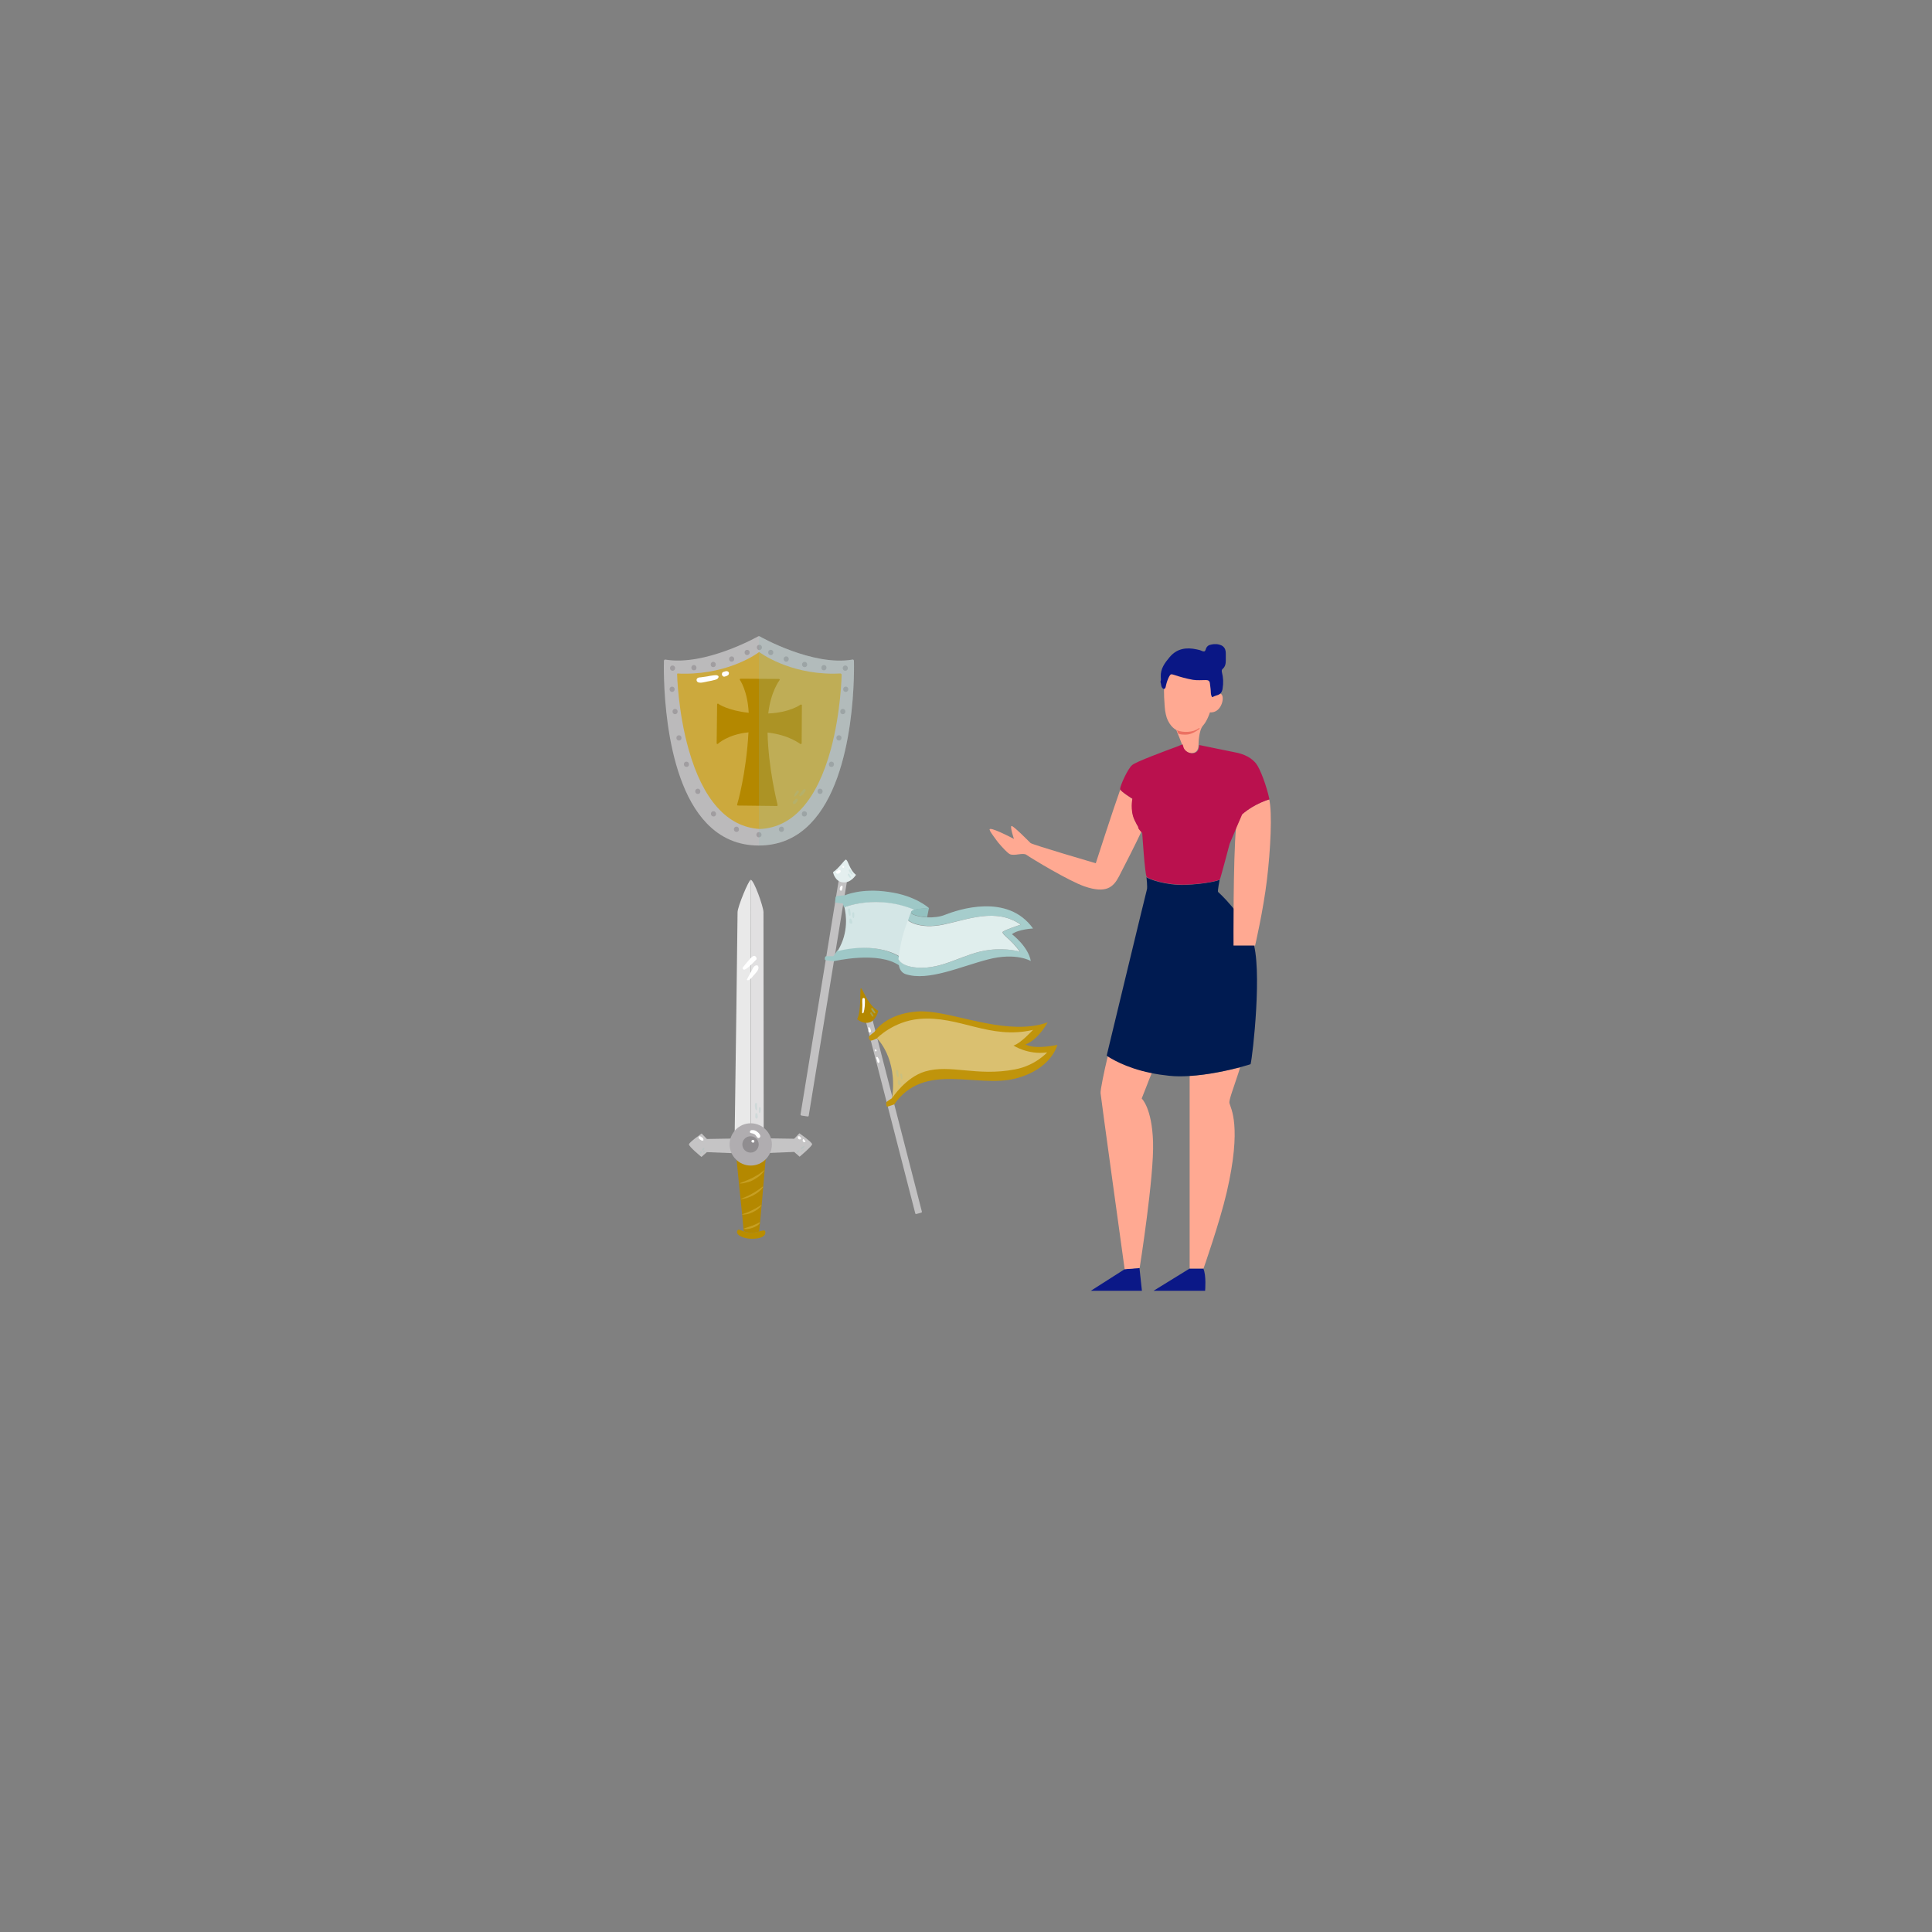 <?xml version="1.0" encoding="utf-8"?>
<svg xmlns="http://www.w3.org/2000/svg" id="Layer_1" style="enable-background:new 0 0 850 850" version="1.1" viewBox="0 0 850 850" x="0" y="0">
  <rect x="0" y="0" width="850" height="850" fill="#808080" stroke="none"/>
  <g>
    <g>
      <path d="M405.6,533.1l-22.8-88.6c0-0.1-0.1-0.2-0.2-0.2c-0.1,0-0.2-0.1-0.3,0l-2.2,0.6c-0.2,0-0.3,0.2-0.2,0.4&#xA;			l22.8,88.6c0,0.1,0.1,0.2,0.2,0.2c0.1,0,0.1,0,0.2,0c0,0,0.1,0,0.1,0l2.2-0.6C405.5,533.4,405.6,533.3,405.6,533.1z" style="fill:#c2c1c2"/>
      <path d="M378.7,434.8c-0.4,0.2,0.3,10.2-1.6,13.6c0,0,2.6,2.3,5.5,1.4c2.9-0.9,3.8-5.1,3.8-5.1&#xA;			C381.5,442.1,379.5,434.5,378.7,434.8z" style="fill:#b48800"/>
      <path d="M451.2,459.5c5.8-2.2,9.7-9.7,9.7-9.7c-2.2,0.8-4.5,1.3-6.8,1.6v0c-17.4,2.3-37.8-7.2-50.3-6.4&#xA;			c-14.2,0.9-19.1,9-19.1,9s-2.3,1.7-2.4,2.1c-0.2,0.4,0.1,1.5,0.7,1.7s2.7-0.9,2.7-0.9s12.8,7.2,6.7,26.3c0,0-2.4,1.4-2.5,1.9&#xA;			c-0.1,0.5,0.1,1.8,0.4,1.8c0.3,0,3.1-1,3.1-1c13.2-19,36.1-7,53.4-11.4c15.9-4.1,18.4-14.8,18.4-14.8&#xA;			C454.3,461.9,451.2,459.5,451.2,459.5z" style="fill:#c0940b"/>
      <path d="M445.9,460c0,0,6.4,4.2,14.8,3c0,0-5.1,5.8-14.2,7.5c-16.9,3.2-28.3-2.4-39.5,0.9&#xA;			c-8.5,2.5-14.5,11.7-14.5,11.7c2.5-17.7-6.7-26.3-6.7-26.3s7.2-7.5,18.6-8.5c17.6-1.6,31,9.3,50.1,4.8&#xA;			C454.4,453.1,449.2,459,445.9,460z" style="fill:#dac070"/>
      <g>
        <path d="M396.1,472.8c-0.1-0.5,0.8-0.6,0.8-0.1c0.1,0.6,0.3,1.5,0,2.1c-0.1,0.1-0.3,0.2-0.4,0&#xA;				C396.2,474.3,396.2,473.5,396.1,472.8z" style="opacity:.2;fill:#8cbebb"/>
        <path d="M394.2,471.1c0-0.5,0.8-0.5,0.9,0c0.1,0.8,0.3,1.7,0.3,2.5c0,0.3-0.4,0.4-0.6,0.1&#xA;				C394.4,472.9,394.1,471.9,394.2,471.1z" style="opacity:.2;fill:#8cbebb"/>
        <path d="M395,476.2c0-0.1,0-0.3,0-0.4c0-0.2,0-0.3,0.1-0.5c0.1-0.2,0.4-0.3,0.5-0.1c0.2,0.2,0.3,0.4,0.4,0.7&#xA;				c0.1,0.3,0.3,0.6,0.3,0.9c0,0.3-0.1,0.5-0.4,0.6c-0.2,0.1-0.5,0-0.7-0.2C395,476.9,395,476.6,395,476.2z" style="opacity:.2;fill:#8cbebb"/>
      </g>
      <g>
        <path d="M382.9,445.9c-0.2-0.4,0.4-0.8,0.6-0.4c0.3,0.5,0.8,1,0.8,1.6c0,0.1-0.1,0.2-0.3,0.2&#xA;				C383.5,447.1,383.2,446.4,382.9,445.9z" style="opacity:.4;fill:#8cbebb"/>
        <path d="M383.3,444c-0.2-0.4,0.5-0.7,0.7-0.3c0.4,0.6,0.9,1.2,1.1,1.8c0.1,0.2-0.2,0.5-0.4,0.3&#xA;				C384.1,445.4,383.6,444.7,383.3,444z" style="opacity:.5;fill:#8cbebb"/>
      </g>
      <path d="M380.5,439.6c-0.1-0.7-1-0.7-1.1,0c-0.1,0.9,0,1.8,0,2.7c0,1.1-0.1,2.1-0.1,3.2c0,0.4,0.5,0.4,0.6,0.1&#xA;			C380.5,443.8,380.6,441.5,380.5,439.6z" style="fill:#fff"/>
      <path d="M382.5,452c-0.3-0.2-0.7,0.1-0.5,0.4c0.2,0.4,0.1,0.9,0.1,1.3c0,0.7,1.1,0.7,1.1,0&#xA;			C383.1,453.1,382.9,452.3,382.5,452z" style="fill:#fff"/>
      <path d="M385.2,461.7c-0.3,0-0.5,0.3-0.3,0.6c0.1,0.1,0.1,0.2,0.2,0.2c0.1,0.1,0.3,0.1,0.4,0c0.1-0.1,0.1-0.2,0.2-0.2&#xA;			C385.7,462.1,385.5,461.7,385.2,461.7z" style="fill:#fff"/>
      <path d="M386.9,466.6c-0.1-0.5-0.4-0.9-0.7-1.4c-0.2-0.4-0.9-0.1-0.7,0.3c0.2,0.4,0.3,0.8,0.4,1.2&#xA;			c0.1,0.4,0.1,0.6,0.4,0.9c0.1,0.1,0.3,0.1,0.4,0C387,467.3,387,467,386.9,466.6z" style="fill:#fff"/>
    </g>
    <g>
      <path d="M373.4,382.1c-0.1-0.1-0.2-0.1-0.3-0.2l-2.7-0.4c-0.2,0-0.4,0.1-0.5,0.3l-17.7,108.5c0,0.1,0,0.2,0.1,0.3&#xA;			c0.1,0.1,0.2,0.1,0.3,0.2l2.7,0.4c0,0,0,0,0.1,0c0.2,0,0.4-0.1,0.4-0.3l17.7-108.5C373.5,382.3,373.5,382.2,373.4,382.1z" style="fill:#c2c1c2"/>
      <path d="M372.1,378.2c-0.5,0-3.1,3.9-5.6,5.5c0,0,0.7,4.1,4.3,4.5c3.6,0.4,5.8-3.3,5.8-3.3&#xA;			C373.6,382.6,373.2,378.3,372.1,378.2z" style="fill:#e4efef"/>
      <g>
        <path d="M395.6,422c0,1,0,2.1,0.2,2.9c-9.2-6.7-29-2-29-2s-3.6-0.3-3.8-0.6c-0.2-0.2-0.1-1.3,0.2-1.5&#xA;				c0.2-0.2,3.4-0.1,3.4-0.1c0.7-0.9,1.3-1.7,1.8-2.6l0.1,0.1c0,0,15.3-4.3,27,2.6h0C395.6,421.2,395.6,421.6,395.6,422z" style="fill:#9ec8c7"/>
        <path d="M408.8,399.6c0,0-4.4,0-6.6,0.8c-16.5-7-30.8-1.2-30.8-1.2l-0.1,0c-0.3-1.1-0.5-1.7-0.5-1.7&#xA;				s-3.1-0.3-3.3-0.5c-0.2-0.2,0.1-2.4,0.3-2.6c0.3-0.3,3.9-0.5,3.9-0.5s7.2-3.3,19.2-1.5C402.9,394,408.8,399.6,408.8,399.6z" style="fill:#9ec8c7"/>
        <path d="M401,401.3c0,0-0.6,1.5-1.3,3.6c-1,2.9-2.3,6.8-2.8,9.4c-0.3,1.8-0.9,4.2-1.1,6.5h0&#xA;				c-11.7-6.9-27.4-2.3-27.4-2.3l0.3-0.4c4.7-7.9,3.6-15.7,2.8-19l0.1,0c0,0,14.2-5.8,30.8,1.2C401.5,400.6,401,400.9,401,401.3z" style="fill:#d4e6e6"/>
        <path d="M395.5,422.2c0,0,1.1,3,8.1,3.5c11.8,0.9,20.5-6.5,32-7.8c7.8-0.9,13.2,0.8,13.2,0.8&#xA;				c-4-5.6-7.6-7.2-7.6-8.6c0-0.7,8-3.3,8-3.3c-10.8-7.5-23.3-2.3-34.1-0.1c-10.8,2.2-15.5-1.8-15.5-1.8l-0.1,0&#xA;				c0.7-2.1,1.3-3.6,1.3-3.6c-0.2,1.1,3.2,2.1,7.2,2.3c2.6,0.1,5.5-0.2,7.7-1.1c5.8-2.3,27.6-9.7,38.8,6c0,0-6.4,0.3-9.3,2.5&#xA;				c0,0,7.2,5.4,8.3,11.8c0,0-6.5-3.9-18.8-0.7c-12.3,3.2-26.3,9.7-36.2,6.5c-1.6-0.5-2.5-1.8-2.9-3.3&#xA;				C395.4,424.3,395.4,423.2,395.5,422.2L395.5,422.2z" style="fill:#a6cdcc"/>
        <path d="M402,400.3c2.2-0.8,6.7-0.8,6.7-0.8L408,403l0,0.5c-4-0.2-7.4-1.2-7.2-2.3&#xA;				C400.9,400.9,401.4,400.6,402,400.3z" style="fill:#93c1c0"/>
        <path d="M449.1,406.8c0,0-8,2.6-8,3.3c0,1.4,3.6,3,7.6,8.6c0,0-5.4-1.7-13.2-0.8c-11.5,1.3-20.2,8.7-32,7.8&#xA;				c-7-0.5-8.1-3.5-8.1-3.5h-0.1c0-0.4,0-0.8,0.1-1.1c0.2-2.3,0.8-4.7,1.1-6.6c0.5-2.6,1.8-6.6,2.9-9.5l0.1,0c0,0,4.7,4,15.5,1.8&#xA;				C425.9,404.5,438.3,399.3,449.1,406.8z" style="fill:#e0eeed"/>
      </g>
      <g>
        <path d="M375,401.8c0-0.5,0.8-0.6,0.8-0.1c0,0.6,0.2,1.5-0.1,2.1c-0.1,0.1-0.3,0.2-0.4,0&#xA;				C374.9,403.3,375,402.4,375,401.8z" style="opacity:.2;fill:#8cbebb"/>
        <path d="M373.1,400c0.1-0.5,0.9-0.4,0.9,0.1c0.1,0.8,0.3,1.7,0.2,2.5c0,0.3-0.5,0.4-0.6,0.1&#xA;				C373.2,401.8,373,400.8,373.1,400z" style="opacity:.2;fill:#8cbebb"/>
        <path d="M373.7,405.2c0-0.1,0-0.3,0-0.4c0-0.2,0-0.3,0.1-0.5c0.1-0.2,0.4-0.2,0.6-0.1c0.2,0.2,0.3,0.4,0.4,0.7&#xA;				c0.1,0.3,0.2,0.6,0.2,0.9c0,0.3-0.1,0.5-0.4,0.6c-0.2,0.1-0.5,0-0.7-0.2C373.6,405.9,373.7,405.5,373.7,405.2z" style="opacity:.2;fill:#8cbebb"/>
      </g>
      <g>
        <path d="M373,384.9c-0.2-0.4,0.4-0.8,0.6-0.4c0.3,0.5,0.8,1,0.8,1.6c0,0.1-0.1,0.2-0.3,0.2&#xA;				C373.6,386,373.3,385.4,373,384.9z" style="opacity:.2;fill:#8cbebb"/>
        <path d="M373.4,383c-0.2-0.4,0.5-0.7,0.7-0.3c0.4,0.6,0.9,1.2,1.1,1.8c0.1,0.2-0.2,0.4-0.4,0.3&#xA;				C374.2,384.4,373.7,383.7,373.4,383z" style="opacity:.2;fill:#8cbebb"/>
      </g>
      <path d="M369.8,383c-0.1-0.1-0.2-0.2-0.4-0.3c-0.2-0.1-0.5,0-0.6,0.2c-0.2,0.2-0.4,0.3-0.6,0.3&#xA;			c-0.7,0.1-0.5,1.1,0.2,1.2c0.5,0,1-0.2,1.3-0.6C369.9,383.5,369.9,383.2,369.8,383z" style="fill:#fff"/>
      <path d="M371,381c-0.5,0-0.5,0.8,0,0.8S371.5,381,371,381z" style="fill:#fff"/>
      <path d="M370.7,389.9c-0.1-0.2-0.3-0.3-0.5-0.2c-0.4,0.2-0.6,0.6-0.7,1c-0.1,0.4-0.1,0.7,0.1,1&#xA;			c0.3,0.3,0.8,0.2,0.8-0.2c0,0,0.1-0.1,0.1-0.2c0-0.1,0.1-0.3,0.1-0.4C370.7,390.6,370.7,390.3,370.7,389.9z" style="fill:#fff"/>
    </g>
    <g>
      <g>
        <path d="M330.4,507.5l-0.1,0h-0.1l-6.4-0.2l1.3,13.4l0.7,6.8l0.7,6.7l0.6,6.5l0.1,1l0,0c0.9,0.3,2,0.7,3.3,0.7&#xA;				c1.3,0,2.5-0.3,3.5-0.6l0-0.1l0.4-4l0.7-7.5l0.7-8.1l0.6-7.1l0.7-7.8L330.4,507.5z" style="fill:#b48800"/>
        <path d="M330.2,500.7l-7,0.1c0.3-18.5,1.3-96.6,1.3-99.5c0-2.3,4.9-14.2,5.8-14.2L330.2,500.7L330.2,500.7z" style="fill:#e9e9e9"/>
        <path d="M330.3,500.7V387.1c1.4,0,5.6,11.9,5.6,14.2c0,0.8,0.1,79.7,0.1,99.6L330.3,500.7L330.3,500.7z" style="fill:#e1e0e1"/>
        <path d="M337,507.3l-6.7,0.2l0-1.2v-5.6l5.7,0.1l13.4,0.2l2.3-2.4c0,0,5.6,3.9,5.6,4.8c0,0.9-5.5,5.5-5.5,5.5&#xA;				l-2.4-2.1L337,507.3z" style="fill:#c5c4c5"/>
        <path d="M323.2,500.9l7-0.1l0.1,0v5.6l0,1.2l-0.1,0h-0.1l-6.4-0.2l-12.7-0.5l-2.4,2.1c0,0-5.5-4.5-5.5-5.5&#xA;				c0-0.9,5.6-4.8,5.6-4.8l2.3,2.4L323.2,500.9z" style="fill:#c5c4c5"/>
        <path d="M336.7,541.9c0.3,1.8-1.7,3.2-6.3,3.1c-3.9-0.1-7.1-2-5.9-3.7c0.4-0.6,1.3-0.1,2.6,0.4&#xA;				c0.9,0.3,2,0.7,3.3,0.7c1.3,0,2.5-0.3,3.5-0.6C335.5,541.4,336.6,541,336.7,541.9z" style="fill:#b98d00"/>
      </g>
      <path d="M339.6,503.5c0-5.1-4.2-9.3-9.3-9.3s-9.3,4.2-9.3,9.3c0,5.1,4.2,9.3,9.3,9.3S339.6,508.6,339.6,503.5z" style="fill:#b0adb0"/>
      <circle cx="330.2" cy="503.5" r="3.6" style="fill:#908d90"/>
      <g>
        <g>
          <path d="M336.2,515.1c-1.2,1.8-2.9,3-4.7,4c-0.9,0.5-1.9,0.9-2.9,1.1c-1,0.3-2,0.5-3,0.5c-0.1,0-0.1,0-0.1-0.1&#xA;					c0-0.1,0-0.1,0.1-0.1c1-0.4,1.9-0.7,2.8-1.1c0.9-0.4,1.8-0.8,2.7-1.2c0.9-0.5,1.7-1,2.6-1.5c0.8-0.6,1.6-1.1,2.4-1.8l0,0&#xA;					c0.1-0.1,0.2-0.1,0.2,0C336.2,515,336.2,515.1,336.2,515.1z" style="fill:#c69f23"/>
        </g>
        <g>
          <path d="M335.7,522.3c-1.1,1.6-2.6,2.7-4.3,3.6c-0.8,0.4-1.7,0.8-2.6,1.1c-0.9,0.3-1.8,0.5-2.7,0.6&#xA;					c-0.1,0-0.1,0-0.1-0.1c0-0.1,0-0.1,0.1-0.1c1.7-0.7,3.4-1.4,4.9-2.3c0.8-0.4,1.5-0.9,2.3-1.4c0.7-0.5,1.5-1,2.2-1.6l0,0&#xA;					c0.1-0.1,0.2,0,0.2,0C335.8,522.2,335.8,522.2,335.7,522.3z" style="fill:#c69f23"/>
        </g>
        <g>
          <path d="M335,530.4c-1,1.3-2.3,2.2-3.8,2.9c-1.4,0.7-3,1.1-4.6,1.1c-0.1,0-0.1-0.1-0.1-0.1c0-0.1,0-0.1,0.1-0.1&#xA;					c1.5-0.5,2.9-1,4.2-1.7c1.4-0.7,2.7-1.4,4-2.3l0,0c0.1,0,0.2,0,0.2,0.1C335.1,530.3,335.1,530.4,335,530.4z" style="fill:#c69f23"/>
        </g>
        <g>
          <path d="M334.3,538.1c-0.4,0.6-0.9,1-1.5,1.3c-0.5,0.3-1.1,0.6-1.7,0.8c-1.2,0.4-2.5,0.7-3.8,0.5&#xA;					c-0.1,0-0.1-0.1-0.1-0.1c0-0.1,0-0.1,0.1-0.1c1.2-0.4,2.3-0.8,3.5-1.2c0.6-0.2,1.1-0.4,1.7-0.7c0.5-0.2,1.1-0.5,1.6-0.8l0,0&#xA;					c0.1,0,0.2,0,0.2,0.1C334.3,538,334.3,538,334.3,538.1z" style="fill:#c69f23"/>
        </g>
      </g>
      <g>
        <path d="M333.9,487.5c0-0.5,0.8-0.5,0.8,0c0,0.6,0.1,1.5-0.3,2.1c-0.1,0.1-0.3,0.1-0.4,0&#xA;				C333.7,489,333.9,488.2,333.9,487.5z" style="opacity:.2;fill:#8cbebb"/>
        <path d="M332.2,485.6c0.1-0.5,0.9-0.4,0.9,0.1c0,0.8,0.1,1.7,0,2.5c0,0.3-0.5,0.3-0.6,0.1&#xA;				C332.1,487.5,332,486.4,332.2,485.6z" style="opacity:.2;fill:#8cbebb"/>
        <path d="M332.3,490.8c0-0.1,0-0.3,0-0.4c0-0.2,0.1-0.3,0.1-0.5c0.1-0.2,0.4-0.2,0.6-0.1c0.2,0.2,0.3,0.5,0.3,0.8&#xA;				c0,0.3,0.2,0.6,0.1,0.9c0,0.3-0.2,0.5-0.4,0.6c-0.2,0.1-0.5,0-0.6-0.3C332.2,491.5,332.3,491.1,332.3,490.8z" style="opacity:.2;fill:#8cbebb"/>
      </g>
      <g>
        <path d="M353.2,505.8c0.3-0.2,0.6,0.2,0.3,0.4c-0.3,0.2-0.7,0.6-1.1,0.6c-0.1,0-0.2-0.1-0.1-0.2&#xA;				C352.4,506.3,352.9,506,353.2,505.8z" style="opacity:.2;fill:#8cbebb"/>
        <path d="M353.5,504.2c0.3-0.1,0.5,0.3,0.3,0.5c-0.4,0.3-0.8,0.7-1.2,0.9c-0.1,0.1-0.3-0.1-0.3-0.3&#xA;				C352.6,504.9,353,504.5,353.5,504.2z" style="opacity:.2;fill:#8cbebb"/>
        <path d="M351,506.3c0.1,0,0.1-0.1,0.2-0.2c0.1-0.1,0.2-0.1,0.3-0.1c0.1,0,0.3,0.1,0.2,0.3c0,0.2-0.1,0.3-0.3,0.4&#xA;				c-0.1,0.1-0.3,0.3-0.4,0.4c-0.1,0.1-0.3,0.1-0.4,0c-0.1-0.1-0.2-0.3-0.1-0.4C350.6,506.5,350.8,506.4,351,506.3z" style="opacity:.2;fill:#8cbebb"/>
      </g>
      <g>
        <path d="M309.8,506.3c0.2-0.2,0.5,0.2,0.3,0.3c-0.2,0.2-0.4,0.5-0.7,0.5c-0.1,0-0.1-0.1-0.1-0.1&#xA;				C309.3,506.7,309.6,506.5,309.8,506.3z" style="opacity:.2;fill:#8cbebb"/>
        <path d="M309.6,505c0.2-0.1,0.5,0.2,0.3,0.4c-0.2,0.3-0.4,0.6-0.7,0.8c-0.1,0.1-0.3-0.1-0.3-0.2&#xA;				C309.1,505.5,309.3,505.2,309.6,505z" style="opacity:.2;fill:#8cbebb"/>
        <path d="M308.2,506.7c0,0,0.1-0.1,0.1-0.1c0.1-0.1,0.1-0.1,0.2-0.1c0.1,0,0.2,0.1,0.2,0.2c0,0.2,0,0.2-0.1,0.4&#xA;				c-0.1,0.1-0.1,0.3-0.2,0.4c-0.1,0.1-0.2,0.1-0.3,0c-0.1-0.1-0.2-0.2-0.2-0.3C308,506.9,308.1,506.8,308.2,506.7z" style="opacity:.2;fill:#8cbebb"/>
      </g>
      <path d="M332.3,420.7c-1-0.7-2.3,1.2-2.8,1.7c-0.9,1.1-1.9,2.1-2.7,3.3c-0.3,0.4,0.2,1,0.7,0.9c1.2-0.4,2.1-1.4,3-2.2&#xA;			c0.5-0.4,0.9-0.9,1.4-1.4c0.2-0.2,0.4-0.4,0.6-0.6c-0.2,0.3,0.5-0.7,0.1-0.1c0,0,0,0,0,0c0.1-0.1,0.1-0.1,0.2-0.2&#xA;			C333,421.6,332.7,421,332.3,420.7z" style="fill:#fff"/>
      <path d="M333.6,425.2c-0.1-0.3-0.3-0.5-0.7-0.5c-1.3,0-1.9,1.8-2.4,2.7c-0.1,0.3-2,3.6-1.9,3.6c0,0-0.1,0,0,0.1&#xA;			c0.9,0.8,2.4-1.3,2.9-1.9C332.3,428.3,334.2,426.5,333.6,425.2z" style="fill:#fff"/>
      <path d="M333.1,497.9c-0.7-0.6-1.6-0.8-2.5-0.7c-0.7,0.1-1,1.2-0.2,1.3c0.6,0.1,1.2,0.3,1.7,0.6&#xA;			c0.5,0.4,0.8,1.2,1.3,1.5c0.5,0.3,1-0.1,1.1-0.6C334.6,499.2,333.7,498.3,333.1,497.9z" style="fill:#fff"/>
      <path d="M331.3,501.5c0,0-0.1,0-0.1,0c-0.8,0.1-0.8,1.1,0,1.2c0,0,0.1,0,0.1,0C332.1,502.8,332.1,501.5,331.3,501.5z" style="fill:#fff"/>
      <path d="M352.4,500.6c-0.1-0.1-0.1-0.2-0.2-0.3c-0.1,0-0.1,0-0.2-0.1c-0.2-0.5-1.1-0.4-1,0.2c0,0.6,0.4,0.9,0.9,0.9&#xA;			c0.2,0,0.4-0.1,0.5-0.3C352.5,500.9,352.5,500.8,352.4,500.6z" style="fill:#fff"/>
      <path d="M354.3,502C354.3,502.1,354.3,502,354.3,502c-0.1-0.1-0.1-0.1-0.1-0.2c-0.1-0.1-0.2-0.1-0.3-0.1&#xA;			c0,0-0.1-0.2-0.1-0.3c-0.1-0.3-0.6-0.3-0.6,0c-0.1,0.3-0.1,0.6,0.1,0.8c0.1,0.2,0.3,0.3,0.5,0.3c0.2,0.1,0.4-0.1,0.5-0.2&#xA;			C354.4,502.3,354.4,502.1,354.3,502z" style="fill:#fff"/>
      <path d="M309.5,501.4c0-0.1-0.1-0.2-0.1-0.4c-0.1-0.2-0.3-0.4-0.4-0.5c-0.3-0.2-0.6-0.3-0.8-0.5&#xA;			c-0.2-0.2-0.5-0.1-0.7,0.1c-0.2,0.2-0.2,0.6,0,0.8c0.2,0.2,0.4,0.4,0.7,0.6c0.2,0.1,0.3,0.2,0.5,0.3c0.1,0.1,0.3,0,0.4,0&#xA;			C309.3,501.9,309.6,501.6,309.5,501.4z" style="fill:#fff"/>
    </g>
    <g>
      <g>
        <path d="M375.7,290.8c0-0.2-0.1-0.4-0.2-0.5c-0.1-0.1-0.3-0.2-0.5-0.1c-17.4,3-40.4-10-40.7-10.2&#xA;				c-0.1-0.1-0.2-0.1-0.4-0.1c-0.1,0-0.2,0-0.4,0.1c-0.2,0.1-23.2,13.1-40.7,10.2c-0.2,0-0.4,0-0.5,0.1c-0.1,0.1-0.2,0.3-0.2,0.5&#xA;				c0,0.5-1.7,50.1,18.8,71.4c6.2,6.5,13.9,9.8,22.9,9.8c9,0,16.7-3.3,22.9-9.8C377.3,340.9,375.7,291.3,375.7,290.8z" style="fill:#bbbabb"/>
        <path d="M328.7,285.9c-1.5,0-1.5,2.3,0,2.3C330.2,288.2,330.2,285.9,328.7,285.9z" style="fill:#a09da0"/>
        <path d="M334.1,283.7c-1.5,0-1.5,2.3,0,2.3C335.6,286,335.6,283.7,334.1,283.7z" style="fill:#a09da0"/>
        <path d="M321.9,288.8c-1.5,0-1.5,2.3,0,2.3C323.4,291.1,323.4,288.8,321.9,288.8z" style="fill:#a09da0"/>
        <path d="M313.8,291.2c-1.5,0-1.5,2.3,0,2.3C315.3,293.5,315.3,291.2,313.8,291.2z" style="fill:#a09da0"/>
        <path d="M305.3,292.6c-1.5,0-1.5,2.3,0,2.3C306.8,295,306.8,292.6,305.3,292.6z" style="fill:#a09da0"/>
        <path d="M295.9,292.8c-1.5,0-1.5,2.3,0,2.3C297.4,295.1,297.4,292.8,295.9,292.8z" style="fill:#a09da0"/>
        <path d="M295.7,302.1c-1.5,0-1.5,2.3,0,2.3C297.2,304.4,297.2,302.1,295.7,302.1z" style="fill:#a09da0"/>
        <path d="M297,311.9c-1.5,0-1.5,2.3,0,2.3C298.5,314.2,298.5,311.9,297,311.9z" style="fill:#a09da0"/>
        <path d="M298.7,323.5c-1.5,0-1.5,2.3,0,2.3C300.2,325.8,300.2,323.5,298.7,323.5z" style="fill:#a09da0"/>
        <path d="M302,335.1c-1.5,0-1.5,2.3,0,2.3C303.5,337.5,303.5,335.1,302,335.1z" style="fill:#a09da0"/>
        <path d="M307,347c-1.5,0-1.5,2.3,0,2.3C308.5,349.4,308.5,347,307,347z" style="fill:#a09da0"/>
        <path d="M313.9,356.9c-1.5,0-1.5,2.3,0,2.3C315.4,359.3,315.4,356.9,313.9,356.9z" style="fill:#a09da0"/>
        <path d="M324,363.7c-1.5,0-1.5,2.3,0,2.3C325.5,366.1,325.5,363.7,324,363.7z" style="fill:#a09da0"/>
        <path d="M370,296.4c-0.1-0.1-0.2-0.1-0.2-0.1c-1,0-2.1,0.1-3.1,0.1c-20.1,0-32.3-9.3-32.5-9.4&#xA;				c-0.1-0.1-0.3-0.1-0.4,0c-0.1,0.1-12.4,9.4-32.5,9.4c0,0,0,0,0,0c-1,0-2.1,0-3.1-0.1c-0.1,0-0.2,0-0.2,0.1&#xA;				c-0.1,0.1-0.1,0.2-0.1,0.2c0,0.2,0.4,16.7,5.1,33.2c6.2,22,16.9,34,31.1,34.9l0.6,0c0,0,0,0,0,0c0,0,0,0,0,0&#xA;				c14.2-0.8,24.8-12.9,30.8-34.9c4.5-16.5,4.8-33,4.8-33.2C370.1,296.6,370.1,296.5,370,296.4z" style="fill:#cca93d"/>
        <path d="M339.1,285.9c1.5,0,1.5,2.3,0,2.3C337.6,288.2,337.6,285.9,339.1,285.9z" style="fill:#a09da0"/>
        <path d="M345.9,288.8c1.5,0,1.5,2.3,0,2.3C344.4,291.1,344.4,288.8,345.9,288.8z" style="fill:#a09da0"/>
        <path d="M354,291.2c1.5,0,1.5,2.3,0,2.3C352.5,293.5,352.5,291.2,354,291.2z" style="fill:#a09da0"/>
        <path d="M362.5,292.6c1.5,0,1.5,2.3,0,2.3C361,295,361,292.6,362.5,292.6z" style="fill:#a09da0"/>
        <path d="M371.9,292.8c1.5,0,1.5,2.3,0,2.3C370.4,295.1,370.4,292.8,371.9,292.8z" style="fill:#a09da0"/>
        <path d="M372.1,302.1c1.5,0,1.5,2.3,0,2.3S370.6,302.1,372.1,302.1z" style="fill:#a09da0"/>
        <path d="M370.8,311.9c1.5,0,1.5,2.3,0,2.3C369.3,314.2,369.3,311.9,370.8,311.9z" style="fill:#a09da0"/>
        <path d="M369.1,323.5c1.5,0,1.5,2.3,0,2.3C367.6,325.8,367.6,323.5,369.1,323.5z" style="fill:#a09da0"/>
        <path d="M365.8,335.1c1.5,0,1.5,2.3,0,2.3C364.3,337.5,364.3,335.1,365.8,335.1z" style="fill:#a09da0"/>
        <path d="M360.8,347c1.5,0,1.5,2.3,0,2.3S359.3,347,360.8,347z" style="fill:#a09da0"/>
        <path d="M353.9,356.9c1.5,0,1.5,2.3,0,2.3C352.4,359.3,352.4,356.9,353.9,356.9z" style="fill:#a09da0"/>
        <path d="M343.8,363.7c1.5,0,1.5,2.3,0,2.3S342.3,363.7,343.8,363.7z" style="fill:#a09da0"/>
        <path d="M333.9,366.1c1.5,0,1.5,2.3,0,2.3C332.4,368.4,332.4,366.1,333.9,366.1z" style="fill:#a09da0"/>
        <path d="M352.5,310c-0.1-0.1-0.2,0-0.3,0c0,0-4.6,3.5-14.2,3.9c1.1-9.7,5-14.7,5-14.7c0.1-0.1,0.1-0.2,0-0.3&#xA;				c-0.1-0.1-0.2-0.2-0.3-0.2l-16.9-0.1c0,0,0,0,0,0c-0.1,0-0.2,0.1-0.3,0.2c-0.1,0.1,0,0.2,0,0.3c0,0,3.4,4.7,3.9,14.5&#xA;				c-9.2-1-13.4-3.9-13.4-4c-0.1-0.1-0.2-0.1-0.3,0c-0.1,0.1-0.2,0.2-0.2,0.3l-0.2,17.1c0,0.1,0.1,0.3,0.2,0.3&#xA;				c0.1,0.1,0.3,0,0.4-0.1c0,0,4.3-4.1,13.4-5c-1,18.3-4.9,31.6-5,31.8c0,0.1,0,0.2,0.1,0.3c0.1,0.1,0.2,0.1,0.3,0.1l17.1,0.2&#xA;				c0,0,0,0,0,0c0,0,0,0,0,0c0.2,0,0.3-0.1,0.3-0.3c0-0.1,0-0.1,0-0.2c-0.3-1.3-4.1-16.4-4.4-31.8c9.4,1,14.3,5,14.4,5&#xA;				c0.1,0.1,0.2,0.1,0.4,0c0.1-0.1,0.2-0.2,0.2-0.3l0.1-16.9C352.7,310.1,352.7,310,352.5,310z" style="fill:#b48800"/>
        <g>
          <path d="M351.4,348.6c0.4-0.5-0.4-1.1-0.8-0.6c-0.4,0.6-1.2,1.4-1.2,2.2c0,0.2,0.2,0.3,0.3,0.2&#xA;					C350.4,350.1,350.9,349.2,351.4,348.6z" style="opacity:.2;fill:#8cbebb"/>
          <path d="M354.4,347.9c0.3-0.6-0.6-1-1-0.5c-0.6,0.8-1.3,1.5-1.7,2.4c-0.1,0.3,0.2,0.7,0.5,0.5&#xA;					C353.1,349.8,354,348.9,354.4,347.9z" style="opacity:.2;fill:#8cbebb"/>
          <path d="M350.5,352.9c0.1-0.1,0.2-0.3,0.3-0.4c0.1-0.2,0.2-0.3,0.2-0.6c0.1-0.3-0.2-0.5-0.5-0.5&#xA;					c-0.4,0.1-0.6,0.3-0.8,0.5c-0.2,0.2-0.6,0.5-0.8,0.8c-0.1,0.3-0.2,0.6,0,0.8c0.2,0.2,0.5,0.3,0.8,0.2&#xA;					C350.1,353.6,350.3,353.2,350.5,352.9z" style="opacity:.2;fill:#8cbebb"/>
        </g>
        <path d="M306.7,298.5c-0.3,0.4-0.3,0.8-0.1,1.2c0.8,1.3,3.6,0.3,4.8,0.1c1.1-0.2,2.2-0.4,3.2-0.7&#xA;				c0.4-0.1,0.9-0.3,1.2-0.6c0.2-0.2,0.5-0.9,0.3-0.6c0.1-0.2,0-0.5-0.2-0.6c0.4,0.2-0.4-0.2-0.5-0.2c-0.4-0.1-0.8,0-1.3,0&#xA;				c-1,0.1-2,0.3-3,0.5c-0.9,0.1-1.9,0.3-2.8,0.4c-0.3,0-0.5,0-0.8,0.1c-0.3,0-0.6,0.2-0.8,0.4C306.1,299.2,306.9,298.3,306.7,298.5&#xA;				z" style="fill:#fff"/>
        <path d="M320.7,296.1c0-0.3-0.2-0.5-0.5-0.7c-0.7-0.3-1.2,0-1.9,0.2c-0.5,0.1-0.7,0.6-0.7,1.1c0,0.5,0.6,1.1,1.1,1&#xA;				c0.4-0.1,0.8-0.2,1.2-0.4C320.5,297,320.7,296.7,320.7,296.1z" style="fill:#fff"/>
      </g>
      <path d="M375.7,290.8c0-0.2-0.1-0.4-0.2-0.5c-0.1-0.1-0.3-0.2-0.5-0.1c-17.4,3-40.4-10-40.7-10.2&#xA;			c-0.1-0.1-0.2-0.1-0.4-0.1v92c8.9,0,16.6-3.3,22.9-9.8C377.3,340.9,375.7,291.3,375.7,290.8z" style="opacity:.2;fill:#8cbebb"/>
    </g>
    <g>
      <path d="M512.4,310.6c0.1,0.7,0.1,1.3,0.2,2c0.2,1.2,0.4,2.2,0.7,3.1c1.5,4.3,4.3,5.5,4.3,5.5s0,0,0,0.1&#xA;			c0,0.1,0.1,0.3,0.2,0.6c0.5,1.2,1.6,3.8,2.2,5.5c0.2,0.6,0.4,1,0.4,1.3c0.4,1.5,2.7,3.3,5.1,2.4c1.5-0.6,1.8-2.3,1.8-3.4&#xA;			c0-0.6,0.1-6.4,2-8.5c1.7-1.9,2.8-5.1,3-5.7c0-0.1,0-0.1,0-0.1c4.5,0.4,6.2-5.1,5.5-7.2c-0.2-0.7-0.6-1-1.1-1.1&#xA;			c-1-0.2-2.4,0.5-3.4,1.5c0,0,0,0,0-0.1c0-0.9-0.3-7-1.1-7.6c-0.9-0.6-3.5,0.5-8.5-0.5c-5-1-8.9-2.6-8.9-2.6&#xA;			c-1.5,1.7-2.4,4.4-2.7,7.4C512.1,305.5,512.2,308,512.4,310.6z" style="fill:#ffa992"/>
      <path d="M529.4,558.1c1.4,2.9,0.8,9.8,0.8,9.8h-22.7l15.9-9.8H529.4z" style="fill:#0b1887"/>
      <polygon points="501.3 557.7 502.4 567.9 479.9 567.9 494.8 558.4" style="fill:#0b1887"/>
      <path d="M523.4,473.3v84.8h6.1c0,0,7.1-20.2,10.2-33.5c6.8-29.4,1.7-37,1.2-39.3c-0.3-1.3,1.9-6.9,4-13.4&#xA;			c0.2-0.8,0.5-1.5,0.7-2.3C540.4,470.9,532,472.8,523.4,473.3z" style="fill:#ffa992"/>
      <path d="M484.2,480.9c0.2,2.3,10.6,77.5,10.6,77.5l6.6-0.5c0,0,6.4-40.3,5.9-55.5c-0.5-15.1-5-19.1-5-19.1&#xA;			s1-2.6,2.4-6.1c0.6-1.6,1.3-3.4,2.1-5.2c-11.5-2.3-18.2-6.7-19.4-7.5c0,0,0,0.1,0,0.1C485.7,471.6,484.1,479.6,484.2,480.9z" style="fill:#ffa992"/>
      <path d="M504.6,391.3c0.3-0.9-0.2-5.4-0.2-5.4c0.7,0.8,8.4,3.7,17,3.4c8.6-0.3,14.8-1.8,15.2-2.3c0,0-1,5.1-0.7,5.4&#xA;			c0.4,0.4,10.5,9.4,15.1,21.1c4.6,11.8,0.1,51.5-0.8,54.7c0,0-1.8,0.6-4.8,1.4c-5.1,1.3-13.6,3.3-22.2,3.8c-3,0.2-6,0.2-8.8-0.1&#xA;			c-2.9-0.3-5.5-0.7-7.9-1.2c-11.5-2.3-18.2-6.7-19.4-7.5c-0.1-0.1-0.2-0.2-0.2-0.2S504.3,392.2,504.6,391.3z" style="fill:#001b51"/>
      <path d="M558.4,351.7c1.4,5.8,0.6,22.1-1,35.4c-1.6,13.4-5.2,28.9-5.2,28.9h-9.5c0,0-0.2-37.7,1.1-51.9l2.5-5.8&#xA;			C552.1,353.4,558.4,351.7,558.4,351.7z" style="fill:#ffa992"/>
      <path d="M435.4,365.1c0.1,0.2,0.2,0.4,0.3,0.7c0.1,0.2,0.3,0.5,0.5,0.8c0.6,0.9,1.4,2,2.3,3.2&#xA;			c0.2,0.3,0.4,0.5,0.6,0.8c2,2.4,4.2,4.7,5.2,5.2c2,0.9,5.8-0.8,7.3,0.3c2.1,1.5,18.6,11.5,25.6,13.9c9.4,3.2,12.6,0.4,15.1-4.4&#xA;			c2.4-4.6,7.6-14.8,9.9-19.8c-0.5-0.6-1.6-2-3-5c-1.9-4.3-0.9-9.3-0.9-9.3s-5.2-3.3-5.4-4.2c-3.2,8.9-10.8,32.5-10.8,32.5&#xA;			s-28-8.2-28.7-8.9c-0.7-0.7-7.7-7.8-8.4-7.5c-0.7,0.4,1.1,5.7,1.1,5.7S434.8,363.1,435.4,365.1z" style="fill:#ffa992"/>
      <g>
        <path d="M534,283.4c0.5,0,1,0,1.4,0c1.3,0.2,2.5,0.5,3.3,1.7c0.6,0.9,0.6,1.9,0.6,3c0,0.8,0,1.6,0,2.4&#xA;				c0,1.4-0.2,2.8-1.4,3.8c-0.5,0.4-0.4,1-0.3,1.5c0.6,2.3,0.7,4.7,0.3,7.1c-0.2,1.5-0.9,2.6-2.5,3c-0.6,0.2-1.3,0.4-1.9,0.8&#xA;				c-0.1,0-0.2,0-0.2,0c-0.8-1.1-0.5-2.5-0.7-3.7c-0.1-0.8-0.2-1.6-0.3-2.4c-0.1-1-0.7-1.4-1.7-1.4c-1.9,0-3.8,0.2-5.7-0.1&#xA;				c-2.9-0.5-5.7-1.3-8.4-2.2c-1.3-0.4-1.5-0.4-2.2,0.9c-0.6,1.2-1,2.4-1.3,3.7c-0.1,0.3-0.1,0.6-0.2,0.9c-0.4,0.9-0.9,0.9-1.5,0.2&#xA;				c-0.5-0.7-0.4-1.6-0.7-2.4c0-0.2,0-0.3,0-0.5c0.3-0.6,0.1-1.2,0.1-1.9c-0.2-3.6,1.8-6.2,3.9-8.7c3.2-3.8,7.3-4.4,11.9-3.4&#xA;				c0.4,0.1,0.9,0.2,1.3,0.3c0.7,0.2,1.4,0.7,2,0.6c0.7-0.2,0.6-1.1,1-1.7C531.6,283.6,532.8,283.6,534,283.4z" style="fill:#0a1785"/>
      </g>
      <path d="M492.8,347.1c0,0,0,0.1,0,0.1c0.2,1,5.4,4.2,5.4,4.2s-1.1,5,0.9,9.3c1.4,3,2.5,4.4,3,5&#xA;			c0.2,0.2,0.4,0.3,0.4,0.3s1.2,19,2,19.8c0.7,0.8,7.5,3.3,15.4,3.4c0.1,0,0.3,0,0.4,0c0.4,0,0.8,0,1.2,0c8.6-0.3,14.8-1.8,15.2-2.3&#xA;			c0.3-0.5,4.3-15.7,4.3-15.7l3-7.1l2.5-5.8c5.6-4.9,12-6.6,12-6.6c-1.2-5.7-4-13.4-5.9-15.8c-1.8-2.2-4.6-4.1-9.7-5&#xA;			c-3.6-0.7-10.2-2.1-13.7-2.8c-0.2,0-0.3-0.1-0.5-0.1c-0.4-0.1-0.8-0.2-1.1-0.2c0,1.1-0.3,2.8-1.8,3.4c-2.3,0.9-4.7-0.9-5.1-2.4&#xA;			c-0.1-0.3-0.2-0.8-0.4-1.3c0,0-0.7,0.2-1.8,0.7c-0.2,0.1-0.3,0.1-0.5,0.2c-5.4,2-18.4,6.8-19.9,8.2&#xA;			C496.2,338.1,492.8,345.7,492.8,347.1z" style="fill:#ba114e"/>
      <g>
        <g>
          <path d="M505.7,368.8c0.1,0,0.2,0,0.2-0.1c0-0.1,0-0.2-0.1-0.3c-0.7-0.3-3.5-2.3-4.7-4.4c-0.1-0.1-0.2-0.1-0.3-0.1&#xA;					c-0.1,0.1-0.1,0.2-0.1,0.3C502,366.5,504.9,368.5,505.7,368.8C505.6,368.8,505.6,368.8,505.7,368.8z" style="fill:#ba114e"/>
        </g>
      </g>
      <g>
        <path d="M517.8,321.3c0,0.1,0.5,1.3,0.6,1.5c1.1,0.4,2,0.4,3.4,0.4c2.1,0,4.3-1.3,5.9-2.5c0.1-0.1,0.1-0.2,0-0.3&#xA;				c-0.1-0.1-0.2-0.1-0.3,0C525,322.3,520.5,322.4,517.8,321.3z" style="fill:#ec7162"/>
      </g>
      <path d="M516.5,378.3c0,0.5,0.4,0.9,0.9,0.9c0.5,0,0.9-0.4,0.9-0.9c0-0.5-0.4-0.9-0.9-0.9&#xA;			C516.9,377.4,516.5,377.8,516.5,378.3z" style="fill:#ba114e"/>
    </g>
  </g>
</svg>